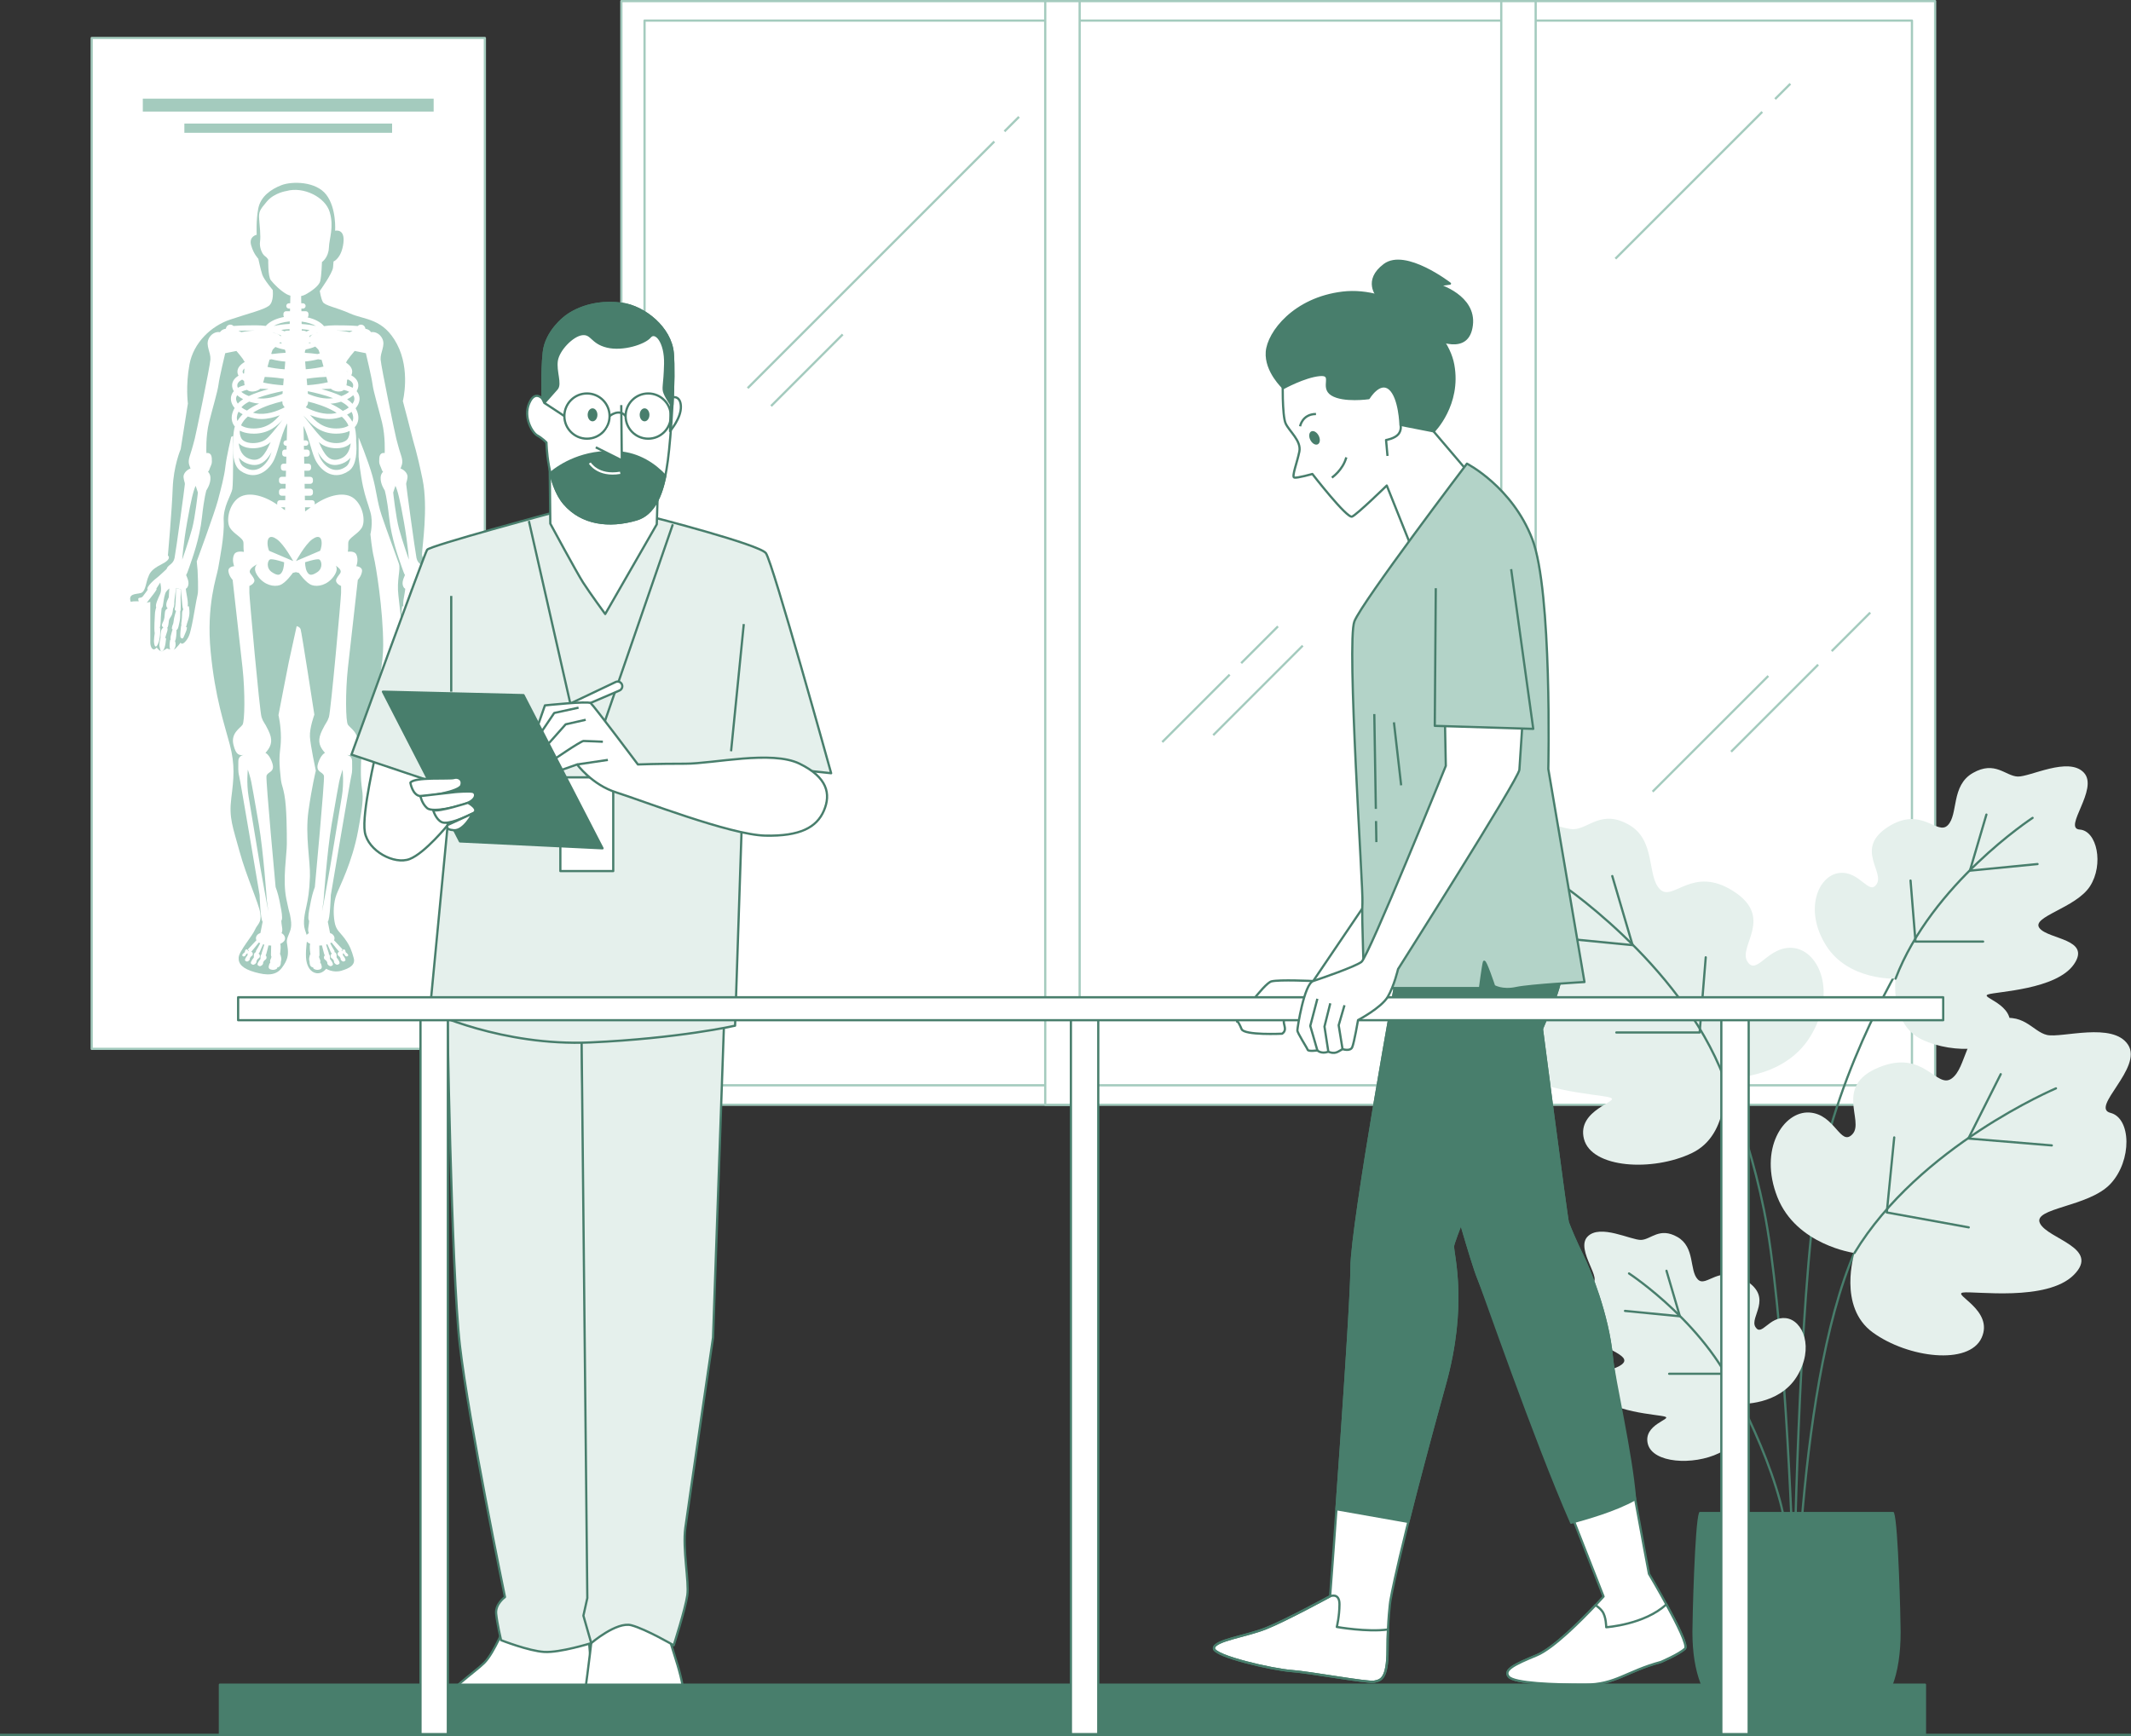 <?xml version="1.0" encoding="UTF-8"?> <svg xmlns="http://www.w3.org/2000/svg" id="Livello_2" width="477.423" height="388.997" viewBox="0 0 477.423 388.997"><rect x="0" y="0" width="477.423" height="388.997" fill="#333333" stroke="none"/><g id="Window"><rect x="139.206" y=".25" width="294.335" height="247.306" fill="#fff" stroke="#a4cbbe" stroke-linejoin="round" stroke-width=".5"></rect><rect x="144.401" y="4.615" width="283.946" height="238.577" fill="#fff" stroke="#a4cbbe" stroke-linejoin="round" stroke-width=".5"></rect><rect x="234.172" y=".25" width="7.71" height="247.306" fill="#fff" stroke="#a4cbbe" stroke-linejoin="round" stroke-width=".5"></rect><rect x="336.338" y=".25" width="7.71" height="247.306" fill="#fff" stroke="#a4cbbe" stroke-linejoin="round" stroke-width=".5"></rect><line x1="222.765" y1="31.714" x2="167.505" y2="86.974" fill="#fff" stroke="#a4cbbe" stroke-linejoin="round" stroke-width=".5"></line><line x1="228.296" y1="26.183" x2="225.04" y2="29.439" fill="#fff" stroke="#a4cbbe" stroke-linejoin="round" stroke-width=".5"></line><line x1="188.797" y1="74.94" x2="172.751" y2="90.986" fill="#fff" stroke="#a4cbbe" stroke-linejoin="round" stroke-width=".5"></line><line x1="275.49" y1="151.18" x2="260.389" y2="166.281" fill="#fff" stroke="#a4cbbe" stroke-linejoin="round" stroke-width=".5"></line><line x1="286.31" y1="140.36" x2="278.069" y2="148.601" fill="#fff" stroke="#a4cbbe" stroke-linejoin="round" stroke-width=".5"></line><line x1="291.865" y1="144.68" x2="271.807" y2="164.738" fill="#fff" stroke="#a4cbbe" stroke-linejoin="round" stroke-width=".5"></line><line x1="394.807" y1="25.074" x2="361.914" y2="57.967" fill="#fff" stroke="#a4cbbe" stroke-linejoin="round" stroke-width=".5"></line><line x1="401.104" y1="18.777" x2="397.688" y2="22.192" fill="#fff" stroke="#a4cbbe" stroke-linejoin="round" stroke-width=".5"></line><line x1="407.337" y1="148.939" x2="387.835" y2="168.441" fill="#fff" stroke="#a4cbbe" stroke-linejoin="round" stroke-width=".5"></line><line x1="419.002" y1="137.274" x2="410.37" y2="145.905" fill="#fff" stroke="#a4cbbe" stroke-linejoin="round" stroke-width=".5"></line><line x1="396.166" y1="151.469" x2="370.245" y2="177.39" fill="#fff" stroke="#a4cbbe" stroke-linejoin="round" stroke-width=".5"></line></g><g id="Poster"><rect x="20.547" y="8.515" width="88.082" height="226.51" fill="#fff" stroke="#a4cbbe" stroke-linejoin="round" stroke-width=".5"></rect><rect x="41.304" y="27.69" width="46.543" height="2.069" fill="#a4cbbe" stroke-width="0"></rect><rect x="31.995" y="22.105" width="65.16" height="2.896" fill="#a4cbbe" stroke-width="0"></rect><path d="m75.078,51.705s.358-5.019-1.972-8.066c-2.33-3.047-7.708-3.047-10.038-2.151s-4.66,2.509-5.198,5.198c-.538,2.689-.358,5.915-.358,5.915,0,0-1.792.358-1.255,2.33.538,1.972,1.613,3.047,1.613,3.047,0,0,.538,2.509.896,3.585s2.33,3.406,2.33,3.406c0,0,.358,2.689-.896,3.585-1.255.896-4.302,1.613-8.604,3.047-4.302,1.434-8.245,5.198-9.142,10.038-.896,4.84-.358,8.783-.358,8.783l-1.613,10.217s-1.613,3.764-1.792,8.783c-.179,5.019-1.075,15.057-1.075,15.057,0,0,1.075.717-1.434,1.972-2.509,1.255-2.689,2.151-3.047,3.047-.358.896-.538,2.689-1.255,3.226s-3.047,0-2.689,1.792c.358,1.792,2.868.717,2.868.717l1.613-.358v9.142c0,.896.538,2.151,1.434,1.075,0,0,.896,1.255,1.434.717l.873-.504s1.059.436,1.558.249c.498-.187,1.495-1.558,1.495-1.558,0,0,.249.748,1.184-.374.935-1.121,1.059-2.492,1.308-3.427.249-.935,1.059-6.044,1.308-6.916.249-.872,0-5.483,0-5.483l-.187-1.994s4.05-11.028,4.735-13.645c.685-2.617,1.433-5.358,1.682-7.601.249-2.243,1.308-6.667,1.308-6.667l.436-.187s.062,10.53-.187,11.9c-.249,1.371-2.118,3.925-1.931,7.165.187,3.24-.935,8.723-1.246,10.592-.312,1.869-2.679,8.224-1.682,18.63.997,10.405,3.083,16.24,4.295,20.866,1.212,4.626.881,7.599.33,12.005-.551,4.405.33,6.388,1.872,12.005,1.542,5.617,4.295,11.564,4.626,13.767s-.661,2.423-1.212,3.745c-.551,1.322-3.524,4.736-3.634,6.168-.11,1.432.881,2.533,3.634,3.304,2.753.771,4.736.771,6.058-.991,1.321-1.762,1.432-2.864,1.321-4.185-.11-1.322-.441-1.542,0-2.753.441-1.212.991-1.872.661-3.965-.33-2.092-.11-.22-.991-4.516-.881-4.295.11-9.912.11-12.335s0-8.15-.551-11.014c-.551-2.864-.661-1.542-.991-5.507-.33-3.965.22-4.405.22-7.269s-.551-5.066-.551-5.066c0,0,2.203-11.454,2.313-11.895.11-.441,1.762-8.04,1.762-8.04,0,0,.661.11.881.661.22.551,3.084,19.163,3.084,19.163,0,0-1.101,2.974-.991,4.956.11,1.982,1.322,7.599,1.322,7.599,0,0-.881,3.524-1.652,9.031-.771,5.507.441,11.234.33,14.648-.11,3.414-.441,5.066-.771,6.608s-.881,3.745-.33,5.397l.551,1.652s-.441,2.533-.33,4.516c.11,1.982.991,3.304,2.313,3.524s2.203-.991,2.203-.991c0,0,1.542.991,3.414.441,1.872-.551,3.194-1.322,2.753-2.864-.441-1.542-.771-2.643-1.982-4.295-1.211-1.652-1.982-1.872-2.313-3.855-.33-1.982-.22-4.295.441-6.057.661-1.762,3.524-7.159,4.846-14.318s1.101-7.599.771-10.133c-.33-2.533-.11-7.93.441-10.683s4.405-12.665,4.405-20.705-1.652-17.952-2.092-19.714c-.441-1.762-.771-5.176-.771-5.176,0,0,.661-2.643,0-4.956s-1.101-3.194-1.652-5.727c-.551-2.533-.991-6.388-.991-6.718v-4.295s2.093,5.066,3.084,8.591.991,5.617,2.093,8.921c1.101,3.304,3.414,9.472,3.855,10.793.441,1.322-.551,3.635-.11,7.159.441,3.524.881,9.582,1.652,10.463s1.652-.11,1.652-.11c0,0,.33,1.762.991,1.982.661.22,1.542-.441,1.542-.441,0,0,.22,1.101,1.322.661,1.101-.441,1.322-1.212,1.322-1.212,0,0,1.652.661,1.432-1.542-.22-2.203-.771-5.176-.771-5.837s.11-2.753.11-2.753c0,0,1.101.881,1.982.991s1.762.991,2.423,0,.11-1.322-1.101-2.093c-1.212-.771-1.322-.991-2.203-2.313s-.11-1.652-1.982-3.304-3.084-2.423-3.084-3.855,1.432-10.353.11-16.741c-1.322-6.388-1.982-8.04-2.203-9.031-.22-.991-2.203-8.48-2.203-8.48,0,0,1.762-6.939-1.322-12.776-3.084-5.837-7.269-5.397-10.463-6.828-3.194-1.432-5.727-1.762-6.168-2.643-.441-.881-.661-2.423-.661-2.423,0,0,2.864-3.965,2.974-5.287l.11-1.322s1.762-.661,2.203-4.075c.441-3.414-1.853-2.813-1.853-2.813Z" fill="#a4cbbe" stroke-width="0"></path><path d="m101.335,134.756c.402-1.204-.402-.502-.903-1.104-.502-.602-1.104-1.506-1.104-1.506.502-.602-1.807-2.51-2.108-2.71-.301-.201-2.108-1.907-2.108-1.907-.301-1.004-1.506-1.004-1.807-2.509-.301-1.506-2.309-16.161-2.309-16.562s.201-.602.301-1.506c.078-.701-.515-1.577-1.579-1.984.023-.042.055-.079.073-.124.402-1.004.502-1.506,0-3.011-.502-1.506-.803-2.811-1.004-3.513-.201-.703-3.413-16.161-3.513-17.767-.1-1.606,1.104-3.112.402-4.617-.703-1.506-2.108-1.606-2.409-1.506-.286.095-.212-.533-1.41-.769-.041-.512-.464-.916-.986-.916-.28,0-.532.117-.713.303-.499-.05-1.888-.149-5.12-.149-.897,0-1.71.071-2.443.182-.721-.885-2.031-1.587-3.683-1.965.118-.109.195-.261.195-.434v-.35c0-.328-.266-.594-.594-.594h-.985l-.011-.589h.359c.328,0,.594-.266.594-.594s-.266-.594-.594-.594h-.381l-.03-1.62c.364-.079.7-.196.98-.349,1.067-.582,3.008-1.844,3.299-3.008s.388-4.269.388-4.269c0,0,1.456-.97,1.552-3.202.097-2.232,1.164-4.561.194-7.957s-5.919-5.822-9.703-4.755c0,0-2.717.388-4.367,2.329-1.649,1.941-1.871,2.357-1.746,3.978.097,1.261.388,3.784.194,5.046-.194,1.261.485,2.814,1.067,3.202s.776.873.776.873c0,0-.097,3.687.582,4.561.679.873,2.135,2.329,3.493,3.105.277.158.578.272.884.361l-.043,1.704h-.282c-.328,0-.594.266-.594.594s.266.594.594.594h.252l-.015.589h-.874c-.328,0-.594.266-.594.594v.35c0,.132.051.247.124.346-1.825.344-3.287,1.068-4.08,2.007-.645-.083-1.348-.136-2.112-.136-3.231,0-4.62.099-5.12.149-.181-.186-.433-.303-.713-.303-.519,0-.94.399-.985.906-1.254.227-1.175.875-1.466.778-.301-.1-1.706,0-2.409,1.506-.703,1.506.502,3.011.402,4.617-.1,1.606-3.312,17.064-3.513,17.767-.201.703-.502,2.007-1.004,3.513-.502,1.506-.402,2.008,0,3.011.018.045.051.082.073.124-1.064.407-1.657,1.283-1.579,1.984.1.903.301,1.104.301,1.506s-2.007,15.056-2.309,16.562c-.301,1.506-1.506,1.506-1.807,2.509,0,0-1.807,1.706-2.108,1.907-.301.201-2.61,2.108-2.108,2.71,0,0-.602.903-1.104,1.506-.502.602-1.305-.1-.903,1.104,0,0-2.509-.201-2.007.602.502.803,2.108.703,2.509.201.012-.015.018-.026.028-.039.425.251.941.008,1.277-.463.502-.703,2.71-3.312,2.108-3.112.402-.602.903-1.405.903-1.405,0,0,.402,1.606,0,2.51-.402.903-1.204,2.509-.903,3.011,0,0-.301.903-.301,1.706,0,.609-.23,3.122-.035,4.125-.08.532-.166,1.214-.166,1.697,0,.903.301,2.007.903.703.602-1.305.502-3.513.502-3.513l-.112.03c.144-.585.212-1.211.212-1.636,0-.903.201-2.811.201-2.811,0,0-.006-.011-.016-.027.145-.131.262-.345.317-.676.201-1.204.201-1.606.502-2.61.185-.616.671-.929.927-1.196-.071.734-.08,1.826-.123,1.995-.054.218-.653,1.088-.544,1.903.031.232.141.428.285.582-.022.025-.047.04-.068.071,0,0-.489.109-.544.925-.054.816-.109,1.36-.326,1.849-.218.489-.653,1.088,0,1.414,0,0-.435.272-.544.87-.058.318-.13.894-.096,1.367-.105.441-.362,1.621-.23,2.059.163.544.163,1.523.761.925.598-.598.707-2.828.707-2.828,0,0-.091.017-.217.029.041-.156.086-.343.163-.573.272-.816.435-1.305.381-1.577-.011-.054-.036-.117-.068-.18.099-.105.172-.289.231-.582.163-.816.054-1.088.326-1.523.272-.435.544-.707.652-1.468l.109-.761c.381-.653.217-1.36.326-2.121s.326-2.447.326-2.447c0,0-.018-.013-.045-.033.4.12.786.226,1.139.281-.001.009-.006.014-.007.024,0,0,.217,2.611.326,3.59.048.43.108.716.2.892-.12.218-.254.521-.254.794,0,.489-.054,1.631-.163,2.175-.042.21-.042.46.006.675-.021.01-.047.014-.061.032,0,0-.381,2.556-.054,2.719.326.163.435.326.707-.381.272-.707.544-1.196.598-1.577l.054-.381s-.099-.058-.236-.13c.14-.151.123-.435.454-1.392.489-1.414.326-2.338.272-2.774l-.054-.435s-.118-.007-.276.005c.074-.487.042-1.148-.104-1.909-.215-1.12-.293-1.789-.317-2.022.161-.084.298-.208.398-.393.526-.964-.096-2.082-.329-2.684.215-.34.391-.863.731-1.833.703-2.007,2.309-6.424,2.811-11.041.502-4.617,1.004-6.123,1.004-6.123,0,0,1.004-1.405.903-2.911-.033-.5-.235-.92-.549-1.258.228-.149.271-.376.448-.85.301-.803.502-.803.402-2.208-.1-1.405-1.205-1.104-1.205-1.104,0,0-.201-3.714.602-6.926.803-3.212,1.907-6.826,2.108-8.432.201-1.606,1.506-7.026,1.506-7.026l2.509-.502s.918,1.064,1.48,1.849c.087.193.207.377.354.554.011.022.019.041.028.06-1.023.603-1.635,1.329-1.635,2.173,0,.318.09.617.252.901-1.052.619-1.573,1.52-1.425,2.51.05.335.173.658.357.968-.518.608-.743,1.337-.618,2.11.096.59.376,1.15.805,1.659-.682,1.161-.846,2.349-.429,3.377.12.297.29.565.492.81-.035.053-.066.11-.083.175-.029.116-.342,1.417-.286,2.964-.202,2.29-.134,5.504,1.592,6.731.908.645,1.874.976,2.833.976.278,0,.556-.028.832-.084,1.379-.281,2.65-1.266,3.579-2.775.561-.912.964-2.271,1.429-3.845.486-1.642,1.011-3.408,1.771-4.828.014-.019.029-.038.043-.057l-.096,3.801h-.143c-.328,0-.594.266-.594.594v.027c0,.328.266.594.594.594h.113l-.021.852h-.378c-.328,0-.594.266-.594.594v.391c0,.328.266.594.594.594h.338l-.04,1.579h-.592c-.328,0-.594.266-.594.594v.391c0,.328.266.594.594.594h.553l-.035,1.369h-.935c-.328,0-.594.266-.594.594v.391c0,.328.266.594.594.594h.895l-.027,1.074h-.868c-.328,0-.594.266-.594.594v.391c0,.328.266.594.594.594h.828l-.026,1.015h-1.208c-.328,0-.594.266-.594.594v.391c-3.226-2.226-6.855-3.023-8.892-1.341-2.036,1.682-2.567,5.134-1.682,6.551.885,1.416,2.921,2.213,3.01,3.275.052.619-.045,1.389.109,2.098-.808-.119-1.842-.117-2.188.576-.596,1.193,0,2.641,0,2.641,0,0-1.448.085-1.278,1.193.17,1.107.937,1.874.937,1.874,0,0,1.619,14.227,2.215,19.679.596,5.452.511,12.012,0,12.779-.511.767-2.641,1.874-2.045,4.43.559,2.396,1.343,2.471,2.281,2.33-.372.079-1.174.37-1.174,1.418,0,1.363-.085,2.3.17,3.237.256.937,4.6,26.75,4.6,26.75,0,0,.17,5.537.681,5.963l-.511,2.556s-.078.014-.128.044c-.658.222-1.073.942-.766,1.565l-1.917,2.054s.096.163.259.294c-.02.009-.04.012-.059.025-.025.018-.044.039-.065.06-.026-.059-.061-.085-.061-.085,0,0-.183-.405-.444-.299-.261.106-.286.465-.313.587-.027.122-.199.156-.375.373-.176.216-.36.382.012.604.145.087.525-.066.575-.292.05-.226.011-.052.141-.224.069-.092.176-.125.273-.174-.01.15.002.288.002.364,0,.178-.228.279-.406.634-.178.355-.383.642.203.838.228.076.711-.254.711-.584s0-.076.127-.355c.127-.279.508-.305.533-.685.025-.381-.203-.482-.203-.482,0,0-.059-.077-.149-.158.03-.005.059-.005.091-.015,0,0,.987-1.157,1.608-1.972.097.055.204.107.319.159-.307.588-.709,1.339-.846,1.512-.123.154-.161.338-.134.493-.053.008-.106.026-.158.061-.38.263-.292.847-.292,1.051s-.263.321-.467.73c-.204.409-.441.739.234.964.263.088.818-.292.818-.672s0-.088.146-.409.584-.35.613-.788c.029-.438-.234-.555-.234-.555,0,0-.027-.035-.071-.083.114-.054.217-.178.305-.413.153-.408.439-1.038.724-1.658.09.027.182.052.276.076-.204.688-.451,1.502-.561,1.786-.047.121-.055.231-.041.33-.327.277-.251.817-.251,1.013,0,.204-.263.321-.467.73s-.44.739.234.964c.263.088.818-.292.818-.672s0-.088.146-.409.584-.35.613-.788c.025-.371-.151-.505-.208-.539.121-.15.193-.42.325-.95.101-.405.224-.874.326-1.291.198.024.398.04.597.045-.011.733-.029,1.731-.047,2.034-.01.169.031.332.112.475-.048.197-.105.396-.199.576-.122.234-.132.489-.065.733-.094.1-.174.224-.227.377-.234.672-.175.993.35,1.168.526.175,1.139.058,1.431-.292,0,0,.006-.074.005-.183.506-.036.737-.426.783-.839.058-.526.029-.584.117-.818s-.117-1.022-.175-1.168c0,0-.04-.051-.106-.123.018-.097.033-.202.047-.315.089-.71.159-1.469.022-2.024.812-.368,1.212-.879,1.012-1.539-.115-.381-.39-.672-.734-.848.213-.408.19-.904.118-1.297-.138-.758-.164-1.286-.169-1.463.111-.176.177-.413.169-.752,0-.937-.256-2.13-.596-3.834-.341-1.704-.852-2.982-.852-2.982,0,0-2.215-23.854-2.045-24.876.17-1.022,2.045-.767,1.278-2.982-.456-1.318-1.003-1.939-1.514-2.229.08-.07.159-.149.236-.242,1.278-1.533,1.363-2.811.426-4.771s-1.107-1.704-1.534-2.982c-.426-1.278-2.726-26.835-2.726-27.858v-1.533s1.533-.596,1.022-1.619c-.511-1.022-1.193-1.278-.852-1.959.341-.682,1.599-1.298,1.599-1.298,0,0-1.239.797.177,2.744s3.541,2.39,4.869,1.948c1.328-.443,2.921-2.744,2.921-2.744l.679-.17.679.17s1.593,2.302,2.921,2.744c1.328.443,3.453,0,4.869-1.948.893-1.228.73-1.997.488-2.399.375.243.82.587,1.004.953.341.681-.341.937-.852,1.959-.511,1.022,1.022,1.619,1.022,1.619v1.533c0,1.022-2.3,26.58-2.726,27.858-.426,1.278-.596,1.022-1.533,2.982s-.852,3.237.426,4.771c.077.092.156.172.236.242-.511.289-1.058.911-1.514,2.229-.767,2.215,1.107,1.959,1.278,2.982.17,1.022-2.045,24.876-2.045,24.876,0,0-.511,1.278-.852,2.982-.341,1.704-.596,2.897-.596,3.834-.008.339.058.575.169.752-.005.177-.031.706-.169,1.463-.071.393-.095.889.118,1.297-.343.176-.619.467-.734.848-.199.66.2,1.171,1.012,1.539-.137.555-.067,1.314.022,2.024.014.113.03.217.047.315-.066.072-.106.123-.106.123-.059.146-.263.934-.175,1.168s.058.292.117.818c.046.413.277.803.783.839-.001.109.005.183.005.183.292.35.905.467,1.431.292.526-.175.584-.496.35-1.168-.053-.153-.133-.277-.227-.377.067-.243.057-.498-.065-.733-.094-.18-.151-.378-.199-.576.081-.143.122-.307.112-.475-.018-.303-.036-1.302-.047-2.034.199-.005.399-.022.597-.045.102.417.224.886.326,1.291.132.53.204.8.325.95-.057.035-.233.169-.209.539.029.438.467.467.613.788s.146.029.146.409.555.759.818.672c.674-.225.438-.555.234-.964-.204-.409-.467-.526-.467-.73,0-.196.076-.737-.251-1.013.014-.099.006-.209-.041-.33-.111-.284-.358-1.098-.562-1.786.094-.024.186-.049.276-.076.284.62.571,1.25.723,1.658.088.235.191.359.305.413-.044.048-.071.083-.071.083,0,0-.263.117-.234.555.029.438.467.467.613.788s.146.029.146.409.555.759.818.672c.674-.225.438-.555.234-.964-.204-.409-.467-.526-.467-.73s.088-.788-.292-1.051c-.052-.036-.105-.054-.158-.061.027-.155-.011-.339-.134-.493-.138-.172-.54-.924-.847-1.512.116-.051.223-.104.319-.159.622.814,1.609,1.972,1.609,1.972.032.011.06.01.091.015-.09.081-.149.158-.149.158,0,0-.228.102-.203.482.025.381.406.406.533.685s.127.025.127.355.482.66.711.584c.586-.195.381-.482.203-.838-.178-.355-.406-.457-.406-.634,0-.076.013-.214.002-.364.097.049.204.082.274.174.129.172.091-.002.141.224s.431.379.575.292c.371-.223.187-.388.012-.604-.176-.216-.347-.251-.374-.373-.027-.122-.052-.481-.313-.587-.261-.106-.444.299-.444.299,0,0-.035.027-.061.085-.021-.021-.04-.042-.065-.06-.019-.013-.039-.017-.059-.025.163-.131.259-.294.259-.294l-1.917-2.054c.307-.623-.107-1.343-.766-1.565-.05-.03-.129-.044-.129-.044l-.511-2.556c.511-.426.682-5.963.682-5.963,0,0,4.345-25.813,4.6-26.75.256-.937.17-1.874.17-3.237,0-1.048-.801-1.339-1.174-1.418.938.14,1.722.066,2.281-2.33.596-2.556-1.534-3.663-2.045-4.43-.511-.767-.596-7.326,0-12.779.596-5.452,2.215-19.679,2.215-19.679,0,0,.767-.767.937-1.874.17-1.107-1.278-1.193-1.278-1.193,0,0,.596-1.448,0-2.641-.305-.611-1.146-.684-1.895-.612.143-.7.05-1.454.101-2.062.088-1.062,2.124-1.859,3.01-3.275.885-1.416.354-4.869-1.682-6.551-2.026-1.674-5.629-.892-8.843,1.309v-.358c0-.328-.266-.594-.594-.594h-1.608l-.019-1.015h1.222c.328,0,.594-.266.594-.594v-.391c0-.328-.266-.594-.594-.594h-1.251l-.02-1.074h1.271c.328,0,.594-.266.594-.594v-.391c0-.328-.266-.594-.594-.594h-1.3l-.025-1.369h.908c.328,0,.594-.266.594-.594v-.391c0-.328-.266-.594-.594-.594h-.937l-.029-1.579h.671c.328,0,.594-.266.594-.594v-.391c0-.328-.266-.594-.594-.594h-.7l-.016-.852h.43c.328,0,.594-.266.594-.594v-.027c0-.328-.266-.594-.594-.594h-.452l-.06-3.243c.627,1.322,1.088,2.873,1.518,4.327.466,1.573.868,2.932,1.429,3.844.928,1.509,2.199,2.495,3.578,2.775.276.056.553.084.832.084.959-0,1.924-.331,2.833-.976,1.727-1.227,1.795-4.443,1.592-6.733.055-1.547-.257-2.846-.286-2.962-.005-.021-.019-.036-.026-.055.25-.275.448-.584.588-.929.41-1.012.261-2.179-.395-3.323.456-.524.754-1.103.853-1.714.126-.774-.099-1.502-.617-2.11.183-.309.306-.633.357-.968.155-1.032-.415-1.969-1.558-2.588.134-.261.209-.534.209-.823,0-.766-.504-1.435-1.361-2.003-0-.006-.001-.019-.001-.025,0-.402,1.907-2.61,1.907-2.61l2.509.502s1.305,5.42,1.506,7.026c.201,1.606,1.305,5.22,2.108,8.432.803,3.212.602,6.926.602,6.926,0,0-1.104-.301-1.204,1.104-.1,1.405.1,1.405.402,2.208.178.474.22.701.448.85-.314.338-.515.758-.549,1.258-.1,1.506.903,2.911.903,2.911,0,0,.502,1.506,1.004,6.123.502,4.617,2.108,9.034,2.811,11.041.34.971.515,1.493.731,1.833-.233.602-.855,1.719-.329,2.684.101.184.237.308.398.393-.024.233-.102.902-.317,2.022-.146.761-.179,1.421-.104,1.909-.159-.012-.276-.005-.276-.005l-.054.435c-.054.435-.217,1.36.272,2.774.332.957.314,1.241.454,1.392-.138.072-.236.13-.236.13l.054.381c.054.381.326.87.598,1.577s.381.544.707.381c.326-.163-.054-2.719-.054-2.719-.014-.017-.04-.021-.061-.032.048-.216.048-.465.006-.675-.109-.544-.163-1.686-.163-2.175,0-.273-.135-.576-.254-.794.092-.176.152-.462.2-.892.109-.979.326-3.59.326-3.59-.001-.01-.006-.015-.007-.024.353-.055.74-.161,1.139-.281-.027.02-.045.033-.045.033,0,0,.218,1.686.326,2.447.109.761-.054,1.468.326,2.121l.109.761c.109.761.381,1.033.653,1.468.272.435.163.707.326,1.523.059.292.132.476.231.582-.032.062-.057.125-.068.18-.054.272.109.761.381,1.577.077.23.123.417.163.573-.127-.013-.218-.029-.218-.029,0,0,.109,2.23.707,2.828.598.598.598-.381.761-.925.132-.439-.126-1.618-.23-2.059.034-.472-.038-1.049-.096-1.367-.109-.598-.544-.87-.544-.87.653-.326.217-.924,0-1.414s-.272-1.033-.326-1.849c-.054-.816-.544-.925-.544-.925-.02-.03-.045-.046-.068-.071.144-.154.254-.35.285-.582.109-.816-.489-1.686-.544-1.903-.042-.17-.052-1.261-.123-1.995.256.266.742.58.927,1.196.301,1.004.301,1.405.502,2.61.055.331.172.545.317.676-.01.016-.016.027-.016.027,0,0,.201,1.907.201,2.811,0,.426.068,1.051.212,1.637l-.112-.03s-.1,2.208.502,3.513c.602,1.305.903.201.903-.703,0-.483-.086-1.165-.166-1.697.195-1.003-.035-3.516-.035-4.125,0-.803-.301-1.706-.301-1.706.301-.502-.502-2.108-.903-3.011s0-2.51,0-2.51c0,0,.502.803.903,1.405-.602-.201,1.606,2.409,2.108,3.112.336.47.852.713,1.277.463.011.014.017.025.028.039.401.502,2.007.602,2.509-.201s-2.008-.602-2.008-.602Zm-58.305-16.261c-.703,2.61-2.208,6.926-2.208,6.926,0,0,.201-3.312,1.104-8.432.903-5.119,1.405-7.026,1.907-8.13l.502,1.506s-.602,5.521-1.305,8.131Zm20.833-4.822l-.017.66c-.279-.209-.573-.426-.9-.66h.917Zm-4.079,88.089l.341,2.47c-.17-.681-1.789-9.797-1.789-9.797,0,0-2.13-12.864-2.641-15.931-.511-3.067-.17-6.049-.17-6.049,0,0,.596,1.789.767,2.726s.681,3.578,1.704,9.627,1.789,16.953,1.789,16.953Zm3.428-73.647c-.443.797-.974.974-2.302.088-1.328-.885-.974-2.567-.443-2.833.531-.266,3.187.62,3.187.62,0,0,0,1.328-.443,2.124Zm-2.921-4.692s-.354-.708-.354-1.77.531-1.947,2.125-.797c1.593,1.151,3.63,4.869,3.63,4.869l-5.4-2.302Zm10.8,4.78c-1.328.885-1.859.708-2.302-.088-.443-.797-.443-2.124-.443-2.124,0,0,2.656-.885,3.187-.62s.885,1.948-.443,2.833Zm5.492,50.302c-.511,3.067-2.641,15.931-2.641,15.931,0,0-1.619,9.115-1.789,9.797l.341-2.47s.767-10.905,1.789-16.953,1.533-8.69,1.704-9.627c.17-.937.767-2.726.767-2.726,0,0,.341,2.982-.17,6.049Zm-4.518-56.853c0,1.062-.354,1.77-.354,1.77l-5.4,2.302s2.036-3.718,3.63-4.869c1.593-1.151,2.124-.266,2.124.797Zm-2.447-7.979c-.474.339-.89.649-1.262.934l-.017-.934h1.279Zm9.37-19.3c-.017.041-.042.078-.061.118-.273-.531-.657-1.064-1.167-1.584.372-.187.714-.394,1.021-.618.372.749.455,1.474.208,2.085Zm-25.549-2.128c.28.21.593.403.93.581-.501.498-.887,1.007-1.169,1.517-.238-.617-.146-1.346.239-2.098Zm19.037-10.103c-1.127.273-2.457.486-3.972.599-.055-.613-.105-1.2-.143-1.732,1.048-.103,2.019-.275,2.895-.505.272.039.542.079.799.124.134.475.277.99.421,1.514Zm5.601,13.247c-.525.323-1.226.532-2.083.601-3.573.286-5.408-1.753-6.504-2.972l-.024-.027c1.722.689,3.77,1.154,5.779.756.473-.094.921-.216,1.345-.359.706.631,1.207,1.307,1.486,2.001Zm-22.556-2.057c.473.169.98.309,1.515.416.513.102,1.028.147,1.541.147,1.444-0,2.858-.365,4.109-.853-1.098,1.222-2.938,3.232-6.482,2.948-.924-.075-1.669-.31-2.204-.678.294-.687.808-1.355,1.521-1.98Zm4.863-12.757c.152-.025.308-.048.466-.07.923.243,1.95.423,3.063.523-.038.53-.088,1.115-.143,1.726-1.451-.1-2.737-.292-3.842-.541.156-.568.311-1.127.456-1.638Zm10.763-1.243c-.923-.127-1.883-.218-2.854-.274.011-.282.04-.484.094-.574.035-.058.072-.12.111-.185.784-.149,1.505-.365,2.131-.642.307.293.581.534.695.686.058.077.167.387.309.844-.157.05-.32.098-.487.144Zm-10.383-.058c.154-.504.274-.849.336-.931.102-.136.335-.346.601-.597.625.255,1.33.457,2.099.59.031.051.061.101.089.148.053.089.082.288.094.565-1.029.054-2.047.149-3.023.282-.067-.019-.13-.039-.195-.058Zm1.848-2.525c.126-.014.261-.023.39-.035.031.098.065.195.103.29-.194-.052-.379-.11-.557-.171.021-.028.044-.055.064-.084Zm6.657-.021c.149.015.296.031.442.048-.166.061-.339.117-.519.17.027-.072.054-.145.078-.218Zm.16-1.14c-.005-.001-.01-.001-.015-.002-.012-.116-.034-.231-.067-.345.223-.107.506-.231.847-.358-.337.15-.669.376-.765.704Zm1.339-.902c.169-.053.345-.106.535-.157-.093.033-.189.062-.28.1,0,0-.103.018-.255.057Zm-7.877.695c-.383-.564-1.491-.751-1.491-.751-.13-.054-.266-.098-.401-.143.837.212,1.491.463,1.95.672-.025.073-.043.148-.059.223Zm5.759-1.088c-.312-.182-.678-.232-1.04-.21l-.006-.321c.621.043,1.213.109,1.769.198-.288.12-.531.235-.723.334Zm-3.787-.191c-.388-.05-.795-.032-1.144.137-.196-.097-.432-.206-.711-.32.588-.085,1.21-.146,1.865-.18l-.009.363Zm-1.613,15.826c.013.387.053.66.128.779.121.19.253.383.386.57-1.743.896-4.2,1.794-6.503,1.336-.206-.041-.39-.095-.581-.145.187-.119.381-.236.584-.35,1.966-1.1,4.279-1.788,5.985-2.189Zm-9.512,6.627c.004-.018-.002-.035,0-.054.647.344,1.441.567,2.372.642.266.021.522.032.772.032,3.383,0,5.311-1.875,6.437-3.109-.214.269-.436.554-.666.848-1.014,1.297-2.163,2.767-3.051,3.491-.929.757-2.664,1.085-4.034.762-.548-.129-1.262-.418-1.552-1.06-.208-.461-.305-.93-.307-1.398.01-.051.02-.107.029-.154Zm15.654-1.641c-.479-.613-.923-1.18-1.327-1.66-.035-.047-.07-.093-.106-.139v-.003c.201.186.403.383.6.602l.069.077c1.083,1.206,3.041,3.383,6.685,3.383.249,0,.507-.01.772-.032.861-.069,1.604-.267,2.224-.568.008.04.017.089.025.132-.002.469-.098.938-.307,1.4-.29.642-1.004.931-1.552,1.06-1.371.323-3.104-.004-4.034-.762-.888-.723-2.037-2.193-3.051-3.49Zm5.627-2.301c-2.305.459-4.765-.441-6.508-1.338.132-.187.264-.379.384-.568.072-.113.111-.368.126-.725,1.681.408,3.876,1.082,5.759,2.136.228.127.442.259.648.393-.138.034-.264.074-.409.103Zm-2.239-9.359c.005.017.009.034.014.051-.098.004-.194.008-.291.013.093-.021.186-.042.277-.064Zm-5.199-10.652l-.01-.545c1.318.163,2.419.528,3.198.988-.966-.221-2.04-.37-3.188-.442Zm-2.666-.587l-.014.564c-1.292.06-2.495.221-3.567.466.853-.504,2.091-.894,3.581-1.03Zm-10.843,2.415s-.259-.136-.655-.298c.734-.036,1.888-.07,3.633-.075-1.664.076-2.978.373-2.978.373Zm5.239,10.025c1.998.074,3.822.338,4.262.406-.046.497-.091.99-.133,1.469-.386-.025-.762-.056-1.126-.091-.314-.04-.665-.081-1.044-.119-.843-.109-1.613-.246-2.315-.401.103-.357.225-.789.356-1.263Zm-3.977,2.9c.778.651,2.236.4,2.969-.247.635.004,1.271.035,1.87.079-1.464.39-3.075.906-4.429,1.552-.708-.267-1.27-.595-1.694-.943.361-.192.798-.336,1.284-.441Zm8.001.289c-.015.208-.028.407-.04.601-1.618.69-3.712,1.283-5.708.973,1.922-.72,4.157-1.26,5.747-1.574Zm-6.113,2.692c.273.049.547.079.821.1-.455.206-.906.429-1.343.673-.514.287-.97.586-1.377.891-.48-.218-.894-.462-1.231-.724.03-.035.054-.071.086-.106.37-.422.95-.814,1.645-1.177.439.138.905.255,1.399.344Zm-1.919,9.958c.44.104.906.153,1.376.153,1.363,0,2.762-.417,3.655-1.144.099-.081.201-.173.303-.266-1.252,2.834-2.382,4.717-4.903,3.725-1.536-.604-2.095-2.046-2.256-3.437.443.453,1.063.789,1.824.969Zm16.41-.991c.893.727,2.291,1.144,3.655,1.144.47,0,.936-.05,1.376-.153.761-.179,1.382-.516,1.824-.969-.16,1.391-.72,2.833-2.255,3.437-2.522.992-3.652-.892-4.903-3.725.102.093.204.185.303.266Zm5.099-7.232c-.429-.33-.913-.652-1.466-.961-.429-.24-.872-.459-1.32-.662.344-.018.689-.049,1.033-.111.474-.085.922-.197,1.346-.328.681.358,1.249.745,1.614,1.161.043.049.077.097.118.146-.363.274-.804.532-1.326.755Zm-7.833-3.829c-.011-.188-.024-.381-.038-.582,1.591.318,3.796.853,5.692,1.566-1.981.288-4.051-.301-5.654-.985Zm3.063-1.05c.662-.05,1.37-.084,2.075-.085.723.64,2.155.893,2.941.273.441.102.838.239,1.172.416-.433.355-1.014.689-1.743.959-1.355-.651-2.973-1.171-4.445-1.563Zm-3.21-.875c-.041-.475-.086-.963-.132-1.454.441-.068,2.349-.344,4.409-.412.123.446.238.855.337,1.199-1.287.304-2.834.543-4.615.667Zm-14.073-3.753c-.029.338-.055.718-.074,1.112-.056.015-.113.03-.168.047-.102-.15-.164-.298-.164-.44,0-.228.144-.472.406-.72Zm-.571,2.526c.018-.009.039-.018.058-.027.134.104.279.205.435.303.02.339.058.656.116.937-.525.131-1.003.304-1.404.532-.037.021-.068.046-.104.068-.062-.129-.103-.257-.121-.38-.104-.695.497-1.163,1.021-1.433Zm-1.284,4.498c-.066-.407.044-.745.235-1.025.366.327.81.624,1.323.884-.459.299-.853.619-1.153.961-.011.012-.019.025-.03.038-.205-.294-.331-.586-.374-.858Zm4.382,15.659c-.915.187-1.846-.049-2.764-.702-.529-.376-.841-1.105-1.01-1.984.441.529,1.025.976,1.797,1.28.621.244,1.183.353,1.694.352,1.828,0,3-1.389,3.843-2.921-.233.692-.472,1.297-.737,1.727-.759,1.234-1.762,2.032-2.824,2.248Zm20.236-.702c-.918.652-1.847.889-2.764.702-1.062-.216-2.064-1.014-2.824-2.248-.264-.429-.503-1.034-.736-1.725.843,1.531,2.014,2.92,3.842,2.919.511,0,1.074-.108,1.694-.352.772-.304,1.355-.751,1.797-1.28-.169.88-.48,1.609-1.01,1.985Zm1.366-14.137c-.293-.333-.675-.645-1.119-.937.533-.265.994-.571,1.371-.907.191.28.301.618.235,1.025-.047.287-.19.597-.417.909-.025-.029-.045-.059-.071-.089Zm.225-3.885c-.018.123-.06.251-.121.38-.036-.022-.067-.046-.104-.068-.366-.209-.796-.372-1.268-.499.075-.349.117-.756.133-1.191.06-.044.115-.089.171-.134.057.026.116.051.169.079.523.27,1.125.738,1.021,1.433Zm-1.361-3.239c0,.043-.018.087-.027.13-.008-.13-.016-.257-.025-.381.035.085.052.169.052.251Zm-2.382-9.226c1.738.004,2.897.037,3.641.073-.399.163-.661.3-.661.3,0,0-1.315-.296-2.98-.373Zm14.022,44.438c-.703-2.61-1.305-8.131-1.305-8.131l.502-1.506c.502,1.104,1.004,3.011,1.907,8.13.903,5.119,1.104,8.432,1.104,8.432,0,0-1.506-4.316-2.208-6.926Z" fill="#fff" stroke-width="0"></path><path d="m91.944,133.414c.054.544-.054,2.23,0,3.154.012.208.052.34.107.429-.007.261-.037,1.594.11,2.181.163.653.326,1.958.707,1.958,0,0,0,1.305.163,2.012.05.217.117.393.194.535l-.031.009s-.272.653,0,1.36.761,1.468,1.088.544c.326-.924,0-2.23,0-2.23l-.088.026c.035-.319.008-.67-.021-.842-.054-.326-.381-1.414-.381-1.414h-.153c.184-.05.31-.177.262-.489-.109-.707-.326-.707-.381-1.468-.054-.761-.544-2.284-.544-2.284.435-.163.272-.489.163-1.196-.109-.707-.163-3.916-.163-3.916l-1.088.272s0,.816.054,1.36Z" fill="#fff" stroke-width="0"></path><path d="m39.28,135.698c-.109.707-.272,1.033.163,1.196,0,0-.489,1.523-.544,2.284-.054.761-.272.761-.381,1.468-.048.313.078.44.262.489h-.153s-.326,1.088-.381,1.414c-.029.172-.055.523-.021.842l-.088-.026s-.326,1.305,0,2.23.816.163,1.088-.544c.272-.707,0-1.36,0-1.36l-.031-.009c.077-.142.144-.318.194-.535.163-.707.163-2.012.163-2.012.381,0,.544-1.305.707-1.958.147-.587.117-1.92.11-2.181.055-.089.095-.221.107-.429.054-.924-.054-2.611,0-3.154.054-.544.054-1.36.054-1.36l-1.088-.272s-.054,3.209-.163,3.916Z" fill="#fff" stroke-width="0"></path></g><g id="Plant"><path d="m383.398,302.253s10.861,17.358,15.405,34.149c3.231,11.937,3.376,35.627,3.376,35.627,0,0,.219-70.289,16.395-97.505" fill="none" stroke="#487e6c" stroke-linecap="round" stroke-linejoin="round" stroke-width=".5"></path><path d="m427.303,213.672s-15.662,25.162-20.027,51.351c-4.365,26.189-5.392,91.149-5.392,91.149-.257-13.608-2.311-63.419-6.676-84.987-4.365-21.568-12.324-37.23-12.324-37.23" fill="none" stroke="#487e6c" stroke-linecap="round" stroke-linejoin="round" stroke-width=".5"></path><path d="m386.282,241.597s13.108.607,19.228-9.233c6.12-9.84,2.096-19.246-3.657-19.934s-8.251,6.427-10.383,3.014c-2.132-3.413,6.12-9.84-3.128-15.751-9.247-5.911-13.556,2.566-16.489-.462-2.933-3.028-.819-10.944-6.925-14.421s-8.957.851-12.339.996c-3.381.145-14.022-5.59-18.268-1.086-4.246,4.504,5.916,15.398,1.141,15.72-4.775.321-6.713,9.632-2.833,15.656,3.879,6.024,16.363,8.41,13.927,11.551-2.435,3.141-14.357,2.951-9.501,9.985,4.857,7.034,21.346,7.496,23.718,8.328,2.372.833-7.595,2.661-5.911,9.247,1.684,6.586,15.385,7.401,24.197,3.168,8.813-4.232,7.224-16.779,7.224-16.779Z" fill="#e5f0ec" stroke-width="0"></path><path d="m348.461,197.217s27.841,18.198,37.821,44.38" fill="none" stroke="#487e6c" stroke-linecap="round" stroke-linejoin="round" stroke-width=".5"></path><polyline points="347.096 209.964 365.76 211.785 361.208 196.307" fill="none" stroke="#487e6c" stroke-linecap="round" stroke-linejoin="round" stroke-width=".5"></polyline><polyline points="362.118 231.36 380.783 231.36 382.149 214.516" fill="none" stroke="#487e6c" stroke-linecap="round" stroke-linejoin="round" stroke-width=".5"></polyline><path d="m424.676,219.298s-10.641.492-15.608-7.495c-4.968-7.988-1.701-15.623,2.969-16.182s6.698,5.218,8.429,2.447-4.968-7.988,2.539-12.787c7.507-4.799,11.005,2.083,13.385-.375,2.381-2.458.665-8.884,5.622-11.706,4.957-2.822,7.271.691,10.016.808,2.745.118,11.383-4.538,14.829-.882s-4.802,12.5-.926,12.761c3.876.261,5.449,7.819,2.3,12.709-3.149,4.89-13.283,6.827-11.306,9.377,1.977,2.55,11.655,2.396,7.712,8.105-3.942,5.71-17.328,6.085-19.253,6.761-1.925.676,6.165,2.16,4.799,7.507-1.367,5.346-12.489,6.007-19.643,2.572-7.154-3.435-5.864-13.62-5.864-13.62Z" fill="#e5f0ec" stroke-width="0"></path><path d="m455.377,183.272s-22.601,14.773-30.702,36.026" fill="none" stroke="#487e6c" stroke-linecap="round" stroke-linejoin="round" stroke-width=".5"></path><polyline points="456.486 193.619 441.335 195.098 445.03 182.533" fill="none" stroke="#487e6c" stroke-linecap="round" stroke-linejoin="round" stroke-width=".5"></polyline><polyline points="444.291 210.988 429.14 210.988 428.031 197.315" fill="none" stroke="#487e6c" stroke-linecap="round" stroke-linejoin="round" stroke-width=".5"></polyline><path d="m389.867,314.582s8.632.399,12.662-6.081c4.03-6.48,1.38-12.674-2.408-13.127-3.789-.453-5.434,4.233-6.838,1.985-1.404-2.248,4.03-6.48-2.06-10.373-6.09-3.893-8.927,1.69-10.859-.304-1.931-1.994-.539-7.207-4.561-9.497-4.021-2.289-5.899.56-8.126.656-2.227.095-9.235-3.681-12.03-.715-2.796,2.966,3.896,10.141.751,10.352-3.145.212-4.42,6.343-1.866,10.311,2.555,3.967,10.776,5.538,9.172,7.607-1.604,2.069-9.455,1.944-6.257,6.576,3.198,4.632,14.057,4.936,15.619,5.485,1.562.548-5.002,1.753-3.893,6.09,1.109,4.337,10.132,4.874,15.935,2.087,5.804-2.787,4.757-11.05,4.757-11.05Z" fill="#e5f0ec" stroke-width="0"></path><path d="m364.96,285.355s18.335,11.985,24.907,29.227" fill="none" stroke="#487e6c" stroke-linecap="round" stroke-linejoin="round" stroke-width=".5"></path><polyline points="364.061 293.749 376.353 294.949 373.355 284.755" fill="none" stroke="#487e6c" stroke-linecap="round" stroke-linejoin="round" stroke-width=".5"></polyline><polyline points="373.954 307.84 386.246 307.84 387.145 296.747" fill="none" stroke="#487e6c" stroke-linecap="round" stroke-linejoin="round" stroke-width=".5"></polyline><path d="m415.466,280.777s-13.005-1.748-17.265-12.524c-4.26-10.776,1.381-19.31,7.164-18.958,5.783.352,6.968,7.8,9.676,4.824,2.708-2.976-4.26-10.776,5.895-14.938,10.155-4.162,12.878,4.95,16.306,2.496s2.764-10.621,9.393-12.949,8.661,2.44,11.961,3.187c3.301.747,14.796-2.991,18.168,2.199,3.371,5.191-8.575,14.092-3.934,15.262,4.641,1.171,4.881,10.677-.013,15.911-4.894,5.233-17.603,5.347-15.769,8.873,1.834,3.526,13.598,5.472,7.561,11.524-6.037,6.051-22.342,3.556-24.825,3.951s6.996,3.977,4.162,10.155c-2.835,6.178-16.46,4.529-24.374-1.212-7.913-5.74-4.106-17.8-4.106-17.8Z" fill="#e5f0ec" stroke-width="0"></path><path d="m460.616,243.88s-30.648,12.924-45.15,36.898" fill="none" stroke="#487e6c" stroke-linecap="round" stroke-linejoin="round" stroke-width=".5"></path><polyline points="459.68 256.665 440.99 255.117 448.238 240.703" fill="none" stroke="#487e6c" stroke-linecap="round" stroke-linejoin="round" stroke-width=".5"></polyline><polyline points="441.071 275.028 422.708 271.689 424.377 254.873" fill="none" stroke="#487e6c" stroke-linecap="round" stroke-linejoin="round" stroke-width=".5"></polyline><path d="m380.877,339.046c-.93,2.503-1.464,23.799-1.464,26.626,0,18.727,10.331,23.075,23.075,23.075s23.075-3.344,23.075-23.075c0-2.827-.533-24.123-1.464-26.626h-43.223Z" fill="#487e6c" stroke="#487e6c" stroke-linecap="round" stroke-linejoin="round" stroke-width=".5"></path></g><g id="Character_1"><path d="m84.291,168.49s-3.3,13.799-2.55,17.999c.75,4.2,6.6,7.35,10.05,6,3.45-1.35,8.55-7.65,8.55-7.65l-3-12.149-13.049-4.2Z" fill="#fff" stroke="#487e6c" stroke-linejoin="round" stroke-width=".5"></path><path d="m113.352,363.798s-2.635,6.589-4.832,8.785c-2.196,2.196-8.565,6.369-9.005,9.004-.439,2.635,3.294,4.173,7.467,5.271,4.173,1.098,9.883-1.098,11.86-1.976,1.977-.878,10.322-1.579,12.518-2.457,2.196-.878.439-15.991.439-15.991l-18.448-2.635Z" fill="#fff" stroke="#487e6c" stroke-linejoin="round" stroke-width=".5"></path><path d="m133.558,358.582s-1.318,11.86-1.977,16.691c-.659,4.832-1.318,9.831,1.977,11.149,3.294,1.318,14.495,2.416,17.57.659,3.075-1.757,2.635-7.415.659-14.004-1.977-6.589-3.734-11.42-3.734-11.42,0,0-4.173-6.589-14.495-3.075Z" fill="#fff" stroke="#487e6c" stroke-linejoin="round" stroke-width=".5"></path><path d="m100.175,224.173s.878,60.176,2.855,77.307c1.977,17.13,10.103,56.388,10.103,56.388,0,0-2.196,1.537-1.977,3.733s1.098,5.93,1.098,5.93c0,0,6.149,2.416,9.663,2.635,3.514.22,10.542-1.976,10.542-1.976l-2.196-139.185-30.088-4.832Z" fill="#e5f0ec" stroke="#487e6c" stroke-linejoin="round" stroke-width=".5"></path><path d="m130.263,229.005l1.318,129.082-.878,3.953,1.757,6.149s5.688-4.881,8.982-4.003c3.294.878,9.493,4.497,9.493,4.497,0,0,2.609-8.126,3.048-11.201.439-3.075-1.098-10.322-.439-15.154.659-4.832,6.202-42.608,6.202-42.608l2.582-73.791-32.065,3.075Z" fill="#e5f0ec" stroke="#487e6c" stroke-linejoin="round" stroke-width=".5"></path><path d="m124.189,114.792s-27.899,7.5-28.499,8.4-16.949,45.898-16.949,45.898l22.349,7.5-4.8,50.098s16.199,7.8,35.998,6.9c19.799-.9,32.398-3.75,32.398-3.75l1.95-58.647,19.573,2.071s-13.123-47.369-14.623-49.319c-1.5-1.95-25.499-8.1-25.499-8.1l-21.899-1.05Z" fill="#e5f0ec" stroke="#487e6c" stroke-linejoin="round" stroke-width=".5"></path><line x1="163.788" y1="168.34" x2="166.637" y2="139.841" fill="none" stroke="#487e6c" stroke-linejoin="round" stroke-width=".5"></line><line x1="101.091" y1="154.99" x2="101.091" y2="133.542" fill="none" stroke="#487e6c" stroke-linejoin="round" stroke-width=".5"></line><polyline points="118.49 116.742 131.389 173.59 150.738 117.492" fill="none" stroke="#487e6c" stroke-linejoin="round" stroke-width=".5"></polyline><rect x="125.54" y="174.19" width="11.849" height="20.999" fill="#fff" stroke="#487e6c" stroke-linejoin="round" stroke-width=".5"></rect><path d="m123.14,103.393l.15,13.949s5.994,11.104,7.35,13.199c1.65,2.55,4.95,7.05,4.95,7.05l11.549-20.099.3-9.6-24.299-4.5Z" fill="#fff" stroke="#487e6c" stroke-linejoin="round" stroke-width=".5"></path><path d="m126.558,71.099s-4.25,3.157-4.736,7.893c-.486,4.736-.243,10.443-.243,10.443,0,0-1.7-2.186-3.036.971-1.336,3.157.729,6.557,1.821,7.164,1.093.607,2.064,1.579,2.064,1.579,0,0,.121,9.229,4.007,13.721,3.886,4.493,9.957,5.343,16.15,3.521,4.865-1.431,6.314-7.771,7.043-13.236.729-5.464,1.579-18.457,1.093-24.043-.486-5.586-6.324-10.366-11.414-11.05-8.136-1.093-12.75,3.036-12.75,3.036Z" fill="#fff" stroke="#487e6c" stroke-linejoin="round" stroke-width=".5"></path><path d="m138.458,101.334c-7.758-.541-12.963,2.868-15.13,4.659.58,2.451,1.531,5.053,3.108,6.877,3.886,4.493,9.957,5.343,16.15,3.521,3.853-1.133,5.56-5.347,6.467-9.765-2.396-2.547-5.873-4.963-10.595-5.292Z" fill="#487e6c" stroke="#487e6c" stroke-linejoin="round" stroke-width=".5"></path><path d="m150.358,89.07s2.064-.729,2.186,1.943c.121,2.671-2.429,5.586-2.429,5.586l.243-7.529Z" fill="none" stroke="#487e6c" stroke-linejoin="round" stroke-width=".5"></path><path d="m139.308,68.063c-8.136-1.093-12.75,3.036-12.75,3.036,0,0-4.25,3.157-4.736,7.893-.486,4.736-.243,10.443-.243,10.443,0,0-.017-.021-.042-.049l.406.899s1.821-2.064,2.793-3.157c.971-1.093-.364-3.886,0-6.314.364-2.429,3.521-5.707,5.707-5.95,2.186-.243,2.064,1.943,5.586,2.793,3.521.85,8.379-.729,9.593-2.186,1.214-1.457,3.521,1.093,3.4,6.072-.121,4.979-.607,5.343-.121,6.557.486,1.214,1.7,2.914,1.7,2.914,0,0,.021-.148.058-.415.22-4.433.296-8.809.063-11.485-.486-5.586-6.324-10.366-11.414-11.05Z" fill="#487e6c" stroke="#487e6c" stroke-linejoin="round" stroke-width=".5"></path><path d="m133.844,92.956c0,.805-.489,1.457-1.093,1.457s-1.093-.652-1.093-1.457.489-1.457,1.093-1.457,1.093.652,1.093,1.457Z" fill="#487e6c" stroke-width="0"></path><path d="m145.501,92.956c0,.805-.489,1.457-1.093,1.457s-1.093-.652-1.093-1.457.489-1.457,1.093-1.457,1.093.652,1.093,1.457Z" fill="#487e6c" stroke-width="0"></path><circle cx="131.503" cy="93.233" r="5.066" fill="none" stroke="#487e6c" stroke-linejoin="round" stroke-width=".5"></circle><path d="m150.29,93.233c0,2.798-2.268,5.066-5.066,5.066s-5.066-2.268-5.066-5.066,2.268-5.066,5.066-5.066,5.066,2.268,5.066,5.066Z" fill="none" stroke="#487e6c" stroke-linejoin="round" stroke-width=".5"></path><polyline points="139.187 90.77 139.308 103.156 133.48 100.242" fill="#fff" stroke="#487e6c" stroke-linejoin="round" stroke-width=".5"></polyline><path d="m136.569,93.233s2.132-1.787,3.59,0" fill="none" stroke="#487e6c" stroke-linejoin="round" stroke-width=".5"></path><line x1="126.437" y1="93.233" x2="121.944" y2="90.284" fill="none" stroke="#487e6c" stroke-linejoin="round" stroke-width=".5"></line><path d="m132.144,103.763s1.821,3.036,6.8,2.186" fill="none" stroke="#fff" stroke-linejoin="round" stroke-width=".5"></path><path d="m123.89,159.49l14.032-6.662c.469-.223,1.031-.068,1.32.365h0c.363.544.143,1.285-.459,1.542l-14.593,6.254-.3-1.5Z" fill="#fff" stroke="#487e6c" stroke-linejoin="round" stroke-width=".5"></path><path d="m142.917,171.3s-9.936-13.234-10.577-13.743c-.641-.509-10.257.509-10.257.509l-2.244,6.447,4.167,8.653,5.288-1.866s3.365,4.581,8.814,6.278c5.449,1.697,25.481,9.501,33.334,9.671,7.853.17,11.539-1.866,13.141-5.599,1.603-3.733.801-7.465-5.449-10.519-6.25-3.054-19.231,0-25.641,0s-10.577.17-10.577.17Z" fill="#fff" stroke="#487e6c" stroke-linejoin="round" stroke-width=".5"></path><line x1="129.295" y1="171.3" x2="136.186" y2="170.282" fill="none" stroke="#487e6c" stroke-linejoin="round" stroke-width=".5"></line><path d="m123.205,170.791s6.891-4.751,7.532-4.751,4.327.17,4.327.17" fill="none" stroke="#487e6c" stroke-linejoin="round" stroke-width=".5"></path><polyline points="121.603 168.076 126.731 162.308 131.218 161.29" fill="none" stroke="#487e6c" stroke-linejoin="round" stroke-width=".5"></polyline><polyline points="120.16 165.701 124.167 159.762 129.615 158.575" fill="none" stroke="#487e6c" stroke-linejoin="round" stroke-width=".5"></polyline><polygon points="85.791 154.99 103.048 188.543 134.989 190.089 117.278 155.764 85.791 154.99" fill="#487e6c" stroke="#487e6c" stroke-linejoin="round" stroke-width=".5"></polygon><path d="m91.941,175.389s.45,2.85,2.25,3c1.8.15,8.7-1.05,9.149-2.4.45-1.35-.75-1.95-1.65-1.65-.9.3-8.85-.3-9.749,1.05Z" fill="#fff" stroke="#487e6c" stroke-linejoin="round" stroke-width=".5"></path><path d="m94.191,178.389s.3,1.65,1.5,2.7c1.2,1.05,7.2-.3,9.15-1.2,1.95-.9,1.8-2.1,1.2-2.4s-4.05,0-4.05,0c0,0-6.45.75-7.8.9Z" fill="#fff" stroke="#487e6c" stroke-linejoin="round" stroke-width=".5"></path><path d="m97.041,181.539s.6,2.1,1.95,2.7c1.35.6,5.1-1.05,6.9-1.95,1.8-.9-1.05-2.4-1.05-2.4,0,0-6.45,2.1-7.8,1.65Z" fill="#fff" stroke="#487e6c" stroke-linejoin="round" stroke-width=".5"></path><path d="m100.341,184.839s-.9,1.05,1.35,1.2,4.2-3.75,4.2-3.75l-5.55,2.55Z" fill="#fff" stroke="#487e6c" stroke-linejoin="round" stroke-width=".5"></path></g><g id="Character_2"><path d="m287.382,85.168s-.162,7.931.647,9.711c.809,1.78,3.561,3.885,3.075,6.312-.485,2.428-1.78,5.665-1.133,5.827.647.162,4.046-.809,4.046-.809,0,0,7.769,10.035,8.902,9.55s7.769-6.96,7.769-6.96l5.503,13.758,13.11-16.348-10.197-11.977s-2.428-5.665-5.179-9.064c-2.752-3.399-11.816-7.122-18.452-5.665-6.636,1.457-8.093,5.665-8.093,5.665Z" fill="#fff" stroke="#487e6c" stroke-linejoin="round" stroke-width=".5"></path><path d="m298.388,107.019s2.428-1.619,3.237-4.532" fill="none" stroke="#487e6c" stroke-linejoin="round" stroke-width=".5"></path><path d="m291.267,95.527s.486-2.752,3.561-2.752" fill="none" stroke="#487e6c" stroke-linejoin="round" stroke-width=".5"></path><path d="m295.442,97.641c.404.797.311,1.657-.207,1.919-.518.263-1.266-.171-1.67-.968-.404-.797-.311-1.657.207-1.919.518-.263,1.266.171,1.67.968Z" fill="#487e6c" stroke-width="0"></path><path d="m313.765,95.203s.324,1.133-.486,2.104c-.809.971-2.752,1.295-2.752,1.295l.324,3.561" fill="none" stroke="#487e6c" stroke-linejoin="round" stroke-width=".5"></path><path d="m308.6,66.355s-3.131-3.507,1.566-7.014c4.697-3.507,14.678,4.208,14.678,4.208l-2.544.351s8.219,2.455,7.437,8.943c-.783,6.488-7.241,3.858-11.938,1.403-4.697-2.455-9.198-7.891-9.198-7.891Z" fill="#487e6c" stroke="#487e6c" stroke-linejoin="round" stroke-width=".5"></path><path d="m287.544,86.948s-4.046-3.723-3.723-8.093c.324-4.37,6.151-11.977,16.995-13.272,10.845-1.295,23.146,7.284,24.764,16.186s-4.37,14.891-4.37,14.891l-7.446-1.457s-.162-6.151-2.428-8.093-4.694,2.104-4.694,2.104c0,0-5.665.809-8.255-.809-2.59-1.619.647-4.694-2.752-4.37-3.399.324-8.093,2.913-8.093,2.913Z" fill="#487e6c" stroke="#487e6c" stroke-linejoin="round" stroke-width=".5"></path><path d="m325.226,266.723s4.488,16.158,5.984,19.748c1.496,3.591,28.043,71.278,28.043,71.278,0,0-9.874,11.071-14.961,13.166-5.087,2.095-7.48,3.291-6.284,4.787,1.197,1.496,10.174,1.795,17.055,1.795s9.276-2.992,17.055-5.087c0,0,4.189-1.795,5.386-2.992s-8.079-16.756-8.079-16.756c0,0-7.397-38.962-8.295-48.537-.898-9.575-5.087-19.748-6.583-22.741-1.496-2.992-2.992-6.583-3.291-7.48-.299-.898-6.284-46.977-6.284-46.977l-19.748,39.796Z" fill="#fff" stroke="#487e6c" stroke-linejoin="round" stroke-width=".5"></path><path d="m377.505,369.418c.652-.652-1.807-5.571-4.179-9.912-4.917,4.56-13.475,5.125-13.475,5.125,0,0,0-2.394-.898-3.591-.398-.531-.969-.996-1.485-1.357-3.08,3.269-9.427,9.687-13.176,11.231-5.087,2.095-7.48,3.291-6.284,4.787,1.197,1.496,10.173,1.795,17.055,1.795s9.276-2.992,17.055-5.087c0,0,4.189-1.795,5.386-2.992Z" fill="#fff" stroke="#487e6c" stroke-linejoin="round" stroke-width=".5"></path><path d="m325.226,266.723s4.488,16.158,5.984,19.748c.995,2.389,12.532,35.852,20.8,54.737,3.275-.913,9.831-2.714,14.312-5.266-.841-10.507-4.718-26.777-5.191-31.818-.898-9.575-5.087-19.748-6.583-22.741-1.496-2.992-2.992-6.583-3.292-7.481-.299-.898-6.284-46.977-6.284-46.977l-19.748,39.796Z" fill="#487e6c" stroke="#487e6c" stroke-linejoin="round" stroke-width=".5"></path><path d="m313.215,217.159s-10.431,57.343-10.431,66.918-4.787,73.608-4.787,73.608c0,0-9.874,5.386-14.362,7.181-4.488,1.795-11.669,2.693-11.669,4.488s13.166,4.787,17.355,5.087c4.189.299,17.055,2.693,18.552,2.394,1.496-.299,2.992-.598,2.992-7.181s.598-10.772.598-10.772c0,0,1.496-9.874,12.268-48.773,4.913-17.741,1.795-28.725,1.795-30.82s19.748-48.174,20.945-51.166c1.197-2.992,4.787-9.276,3.291-17.055-1.496-7.78-3.89-7.78-3.89-7.78h-31.119l-1.538,13.87Z" fill="#fff" stroke="#487e6c" stroke-linejoin="round" stroke-width=".5"></path><path d="m323.729,310.109c4.913-17.741,1.795-28.725,1.795-30.819s19.748-48.174,20.945-51.166c1.197-2.992,4.787-9.276,3.292-17.055-1.496-7.78-3.89-7.78-3.89-7.78h-31.119l-1.538,13.87s-10.431,57.343-10.431,66.918c0,6.115-1.952,34.437-3.364,54.111l16.094,2.84c1.83-7.319,4.457-17.348,8.215-30.919Z" fill="#487e6c" stroke="#487e6c" stroke-linejoin="round" stroke-width=".5"></path><path d="m271.965,369.355c0,1.795,13.166,4.787,17.355,5.087s17.055,2.693,18.552,2.394c1.496-.299,2.992-.599,2.992-7.181,0-1.671.039-3.187.096-4.52-4.63.649-11.467-.567-11.467-.567,0,0,.599-2.394.599-5.087s-2.095-1.795-2.095-1.795c0,0-9.874,5.386-14.362,7.181-4.488,1.795-11.669,2.693-11.669,4.488Z" fill="none" stroke="#487e6c" stroke-linejoin="round" stroke-width=".5"></path><path d="m308.108,199.288l-13.903,20.541s-7.592-.361-9.347.077c-1.755.439-7.725,9.011-7.725,9.011,0,0,.189-.341,1.03,1.685.599,1.442,9.079,1.03,9.079,1.03,1.573-1.069-.468-2.655.842-3.463,2.59-1.597,5.335-1.404,5.335-1.404l19.514-13.877-4.825-13.599Z" fill="#fff" stroke="#487e6c" stroke-linejoin="round" stroke-width=".5"></path><path d="m328.648,103.894s-23.412,30.841-25.213,35.343,2.026,60.331,1.801,63.032.45,19.135.45,19.135h25.888s.675-5.178.9-5.853c.225-.675,2.251,5.403,2.251,5.403,0,0,1.801,1.126,4.952.45,3.152-.675,15.308-1.351,15.308-1.351l-8.104-47.724s.9-39.845-3.602-51.551c-4.502-11.706-14.632-16.884-14.632-16.884Z" fill="#b3d3c8" stroke="#487e6c" stroke-linejoin="round" stroke-width=".5"></path><line x1="308.282" y1="183.982" x2="308.358" y2="188.697" fill="none" stroke="#487e6c" stroke-linejoin="round" stroke-width=".5"></line><line x1="307.895" y1="160.008" x2="308.238" y2="181.257" fill="none" stroke="#487e6c" stroke-linejoin="round" stroke-width=".5"></line><line x1="312.291" y1="161.859" x2="313.911" y2="175.972" fill="none" stroke="#487e6c" stroke-linejoin="round" stroke-width=".5"></line><rect x="49.265" y="377.498" width="381.997" height="11.25" fill="#487e6c" stroke="#487e6c" stroke-linejoin="round" stroke-width=".5"></rect><rect x="94.206" y="226.895" width="6.128" height="161.686" fill="#fff" stroke="#487e6c" stroke-linejoin="round" stroke-width=".5"></rect><rect x="239.923" y="226.895" width="6.128" height="161.686" fill="#fff" stroke="#487e6c" stroke-linejoin="round" stroke-width=".5"></rect><rect x="385.641" y="226.895" width="6.128" height="161.686" fill="#fff" stroke="#487e6c" stroke-linejoin="round" stroke-width=".5"></rect><rect x="53.351" y="223.472" width="381.997" height="5.134" fill="#fff" stroke="#487e6c" stroke-linejoin="round" stroke-width=".5"></rect><path d="m323.696,160.173l.219,11.44s-17.328,42.813-18.903,43.939c-1.576,1.125-8.78,3.602-10.806,4.277-2.026.675-3.547,10.489-3.547,11.067s2.169,3.904,2.313,4.338,2.169.145,2.169.145c0,0,.868.868,2.458.289,0,0,1.157.578,2.169,0l1.012-.578s1.735.578,2.169-.434c.434-1.012,1.301-6.073,1.301-6.073,0,0,5.205-2.747,6.651-5.205,1.446-2.458,2.313-6.217,2.313-6.217,0,0,27.039-42.655,27.183-44.679.145-2.024.723-10.989.723-10.989l-17.425-1.318Z" fill="#fff" stroke="#487e6c" stroke-linejoin="round" stroke-width=".5"></path><polyline points="295.141 235.378 293.55 229.883 295.141 223.81" fill="none" stroke="#487e6c" stroke-linejoin="round" stroke-width=".5"></polyline><polyline points="297.599 235.667 296.731 230.028 298.033 224.822" fill="none" stroke="#487e6c" stroke-linejoin="round" stroke-width=".5"></polyline><polyline points="300.78 235.089 299.912 229.739 301.214 225.256" fill="none" stroke="#487e6c" stroke-linejoin="round" stroke-width=".5"></polyline><polyline points="321.67 131.809 321.444 162.649 343.506 163.325 338.553 127.531" fill="#b3d3c8" stroke="#487e6c" stroke-linejoin="round" stroke-width=".5"></polyline></g><g id="Floor"><line y1="388.747" x2="477.423" y2="388.747" fill="none" stroke="#487e6c" stroke-linejoin="round" stroke-width=".5"></line></g></svg> 